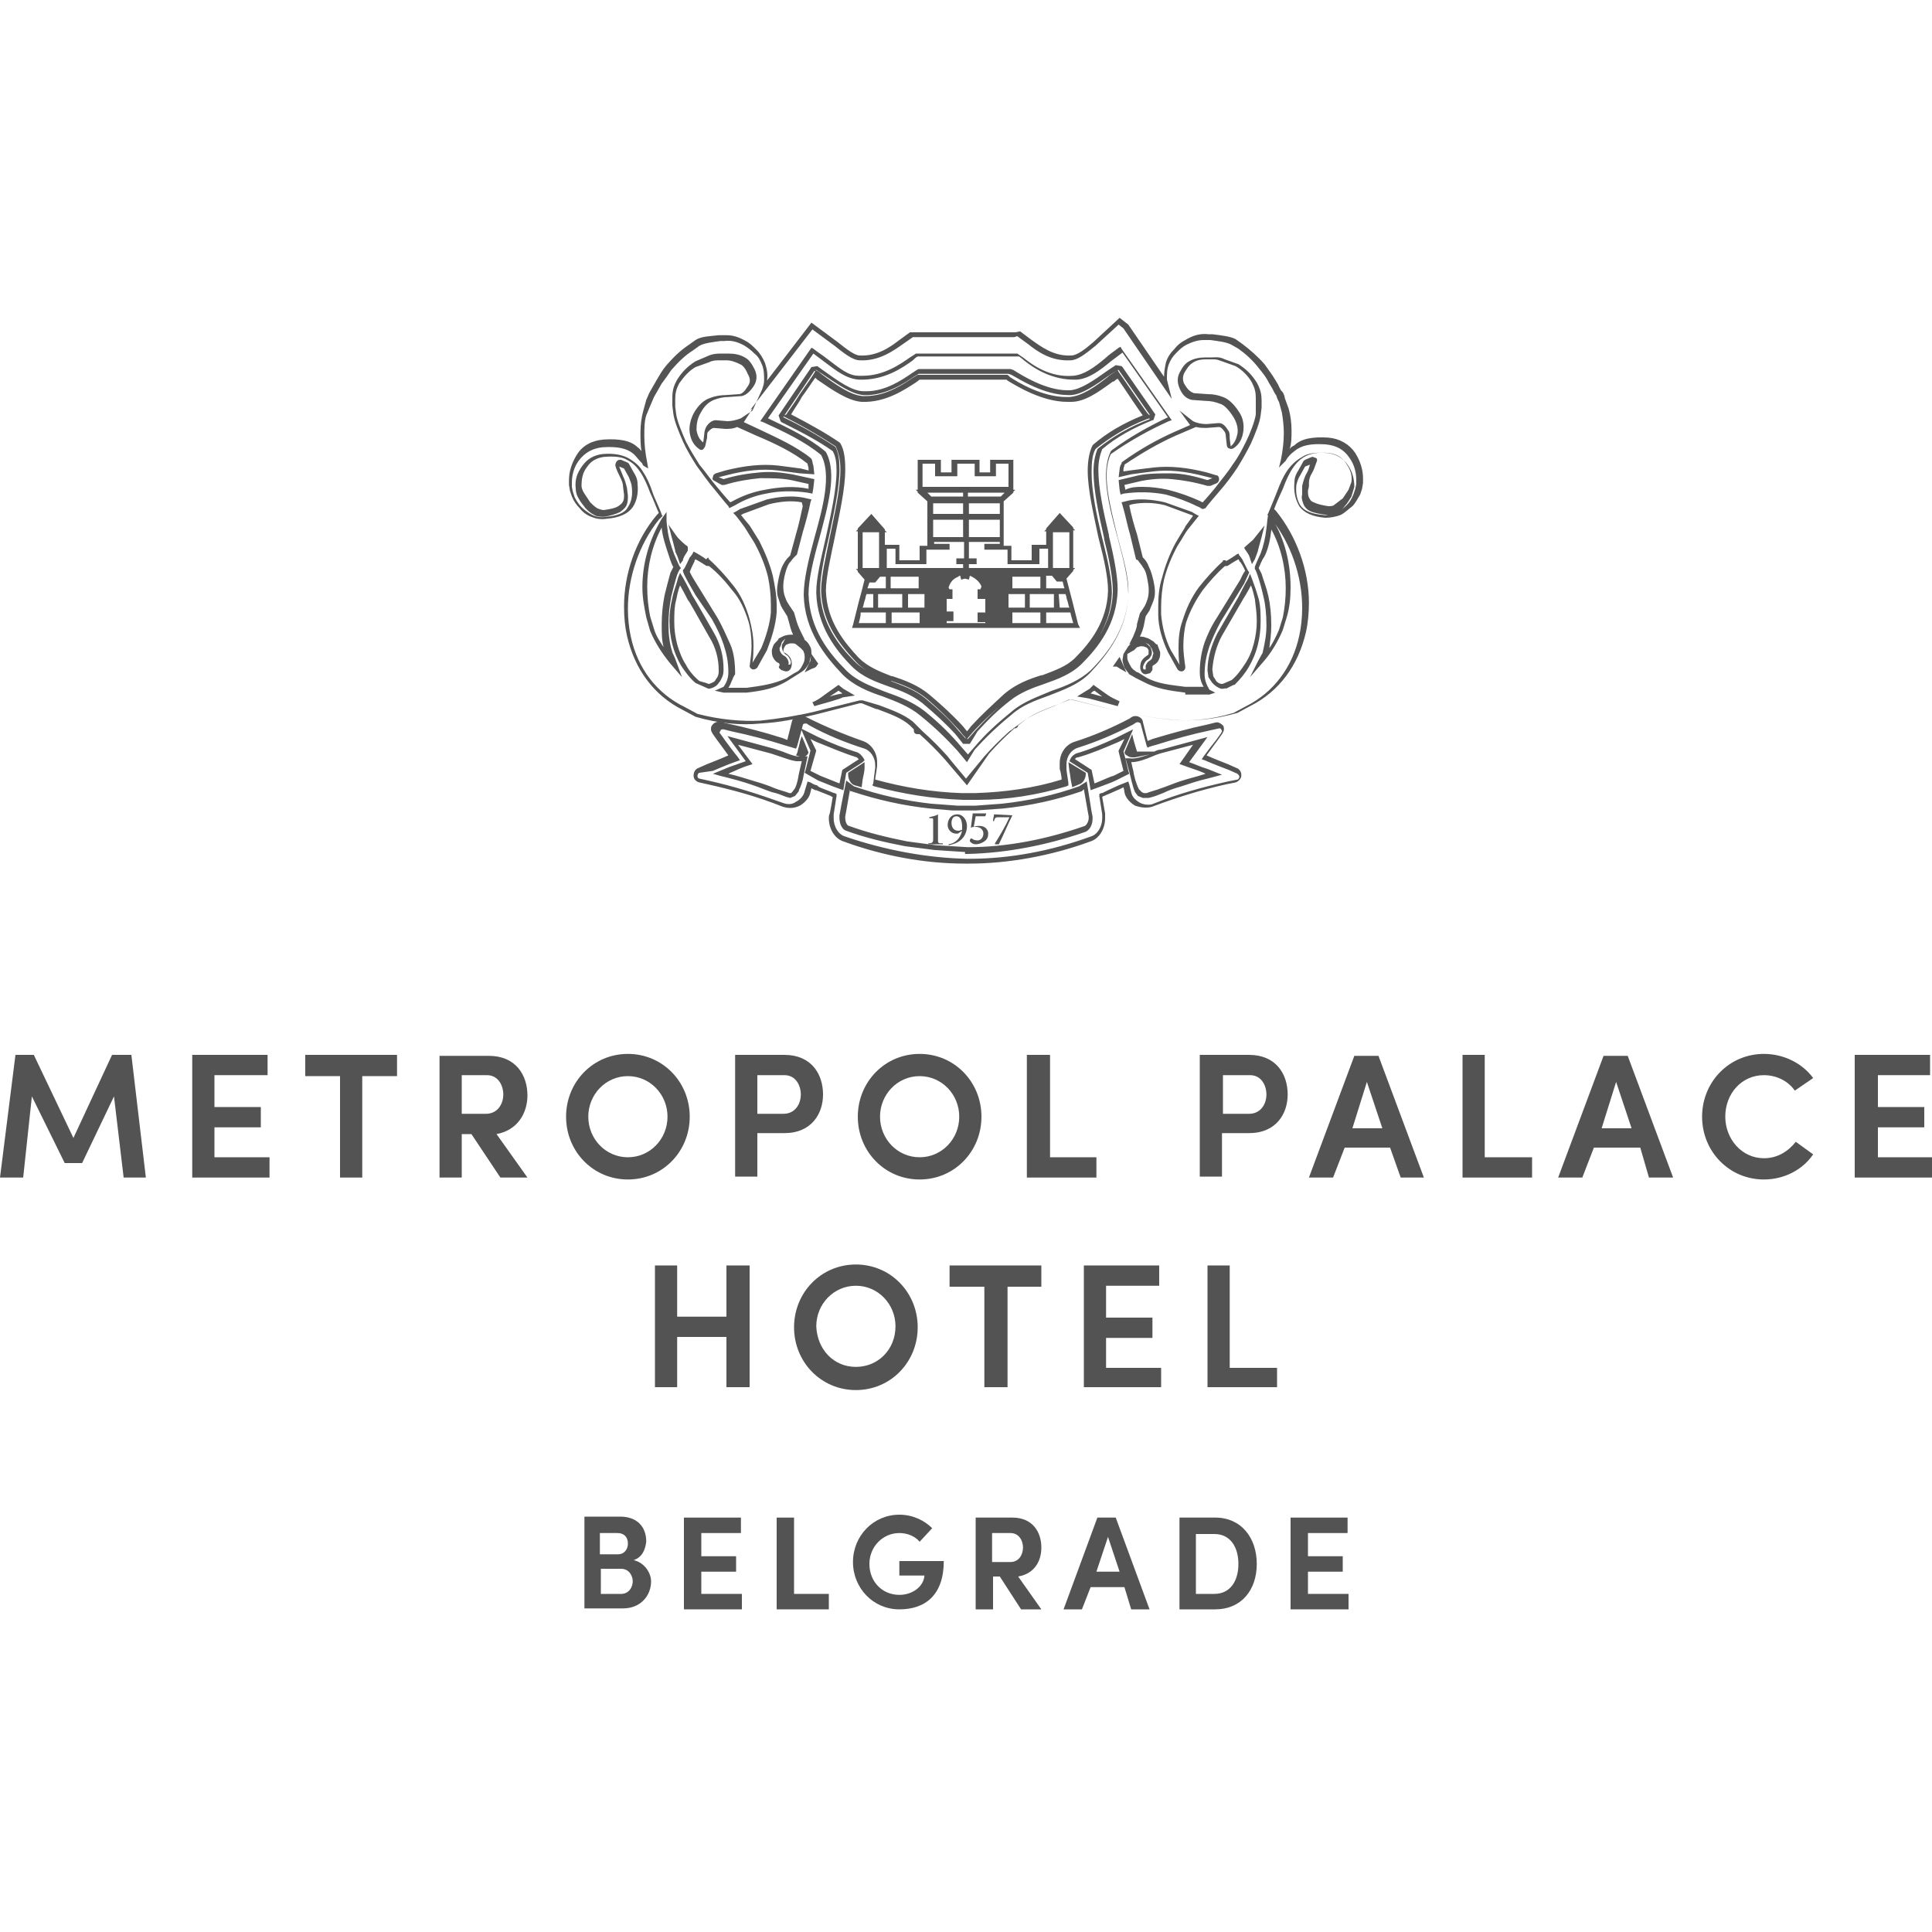 <?xml version="1.0" encoding="utf-8"?>
<!-- Generator: Adobe Illustrator 26.0.1, SVG Export Plug-In . SVG Version: 6.00 Build 0)  -->
<svg version="1.1" id="Layer_1" xmlns="http://www.w3.org/2000/svg" xmlns:xlink="http://www.w3.org/1999/xlink" x="0px" y="0px"
	 viewBox="0 0 200 200" style="enable-background:new 0 0 200 200;" xml:space="preserve">
<style type="text/css">
	.st0{fill:#535353;}
</style>
<g>
	<path class="st0" d="M65.6,161.5c1.2,0.3,1.8,1.4,1.8,2.2c0,1.5-1.1,2.8-2.9,2.8h-4v-9.5h3.7c1.7,0,2.7,1,2.7,2.6
		C66.8,160.4,66.5,161.2,65.6,161.5 M64,160.9c0.6,0,1-0.5,1-1.1c0-0.7-0.4-1.1-1.1-1.1h-1.8v2.2H64z M62.2,162.4v2.6h2.1
		c0.8,0,1.2-0.7,1.2-1.3c0-0.6-0.4-1.3-1.2-1.3H62.2z"/>
	<polygon class="st0" points="70.8,157.1 76.7,157.1 76.7,158.7 72.6,158.7 72.6,161.1 76.2,161.1 76.2,162.7 72.6,162.7 72.6,165 
		76.8,165 76.8,166.6 70.8,166.6 	"/>
	<polygon class="st0" points="80.4,157.1 82.2,157.1 82.2,165 85.8,165 85.8,166.6 80.4,166.6 	"/>
	<path class="st0" d="M95.2,159.6c-0.5-0.6-1.3-0.9-2.1-0.9c-1.7,0-3.1,1.4-3.1,3.2c0,1.8,1.3,3.2,3.1,3.2c1.3,0,2.5-0.8,2.6-2h-2.6
		v-1.5h4.6c0,3.5-1.9,5-4.6,5c-2.7,0-4.8-2.2-4.8-4.9c0-2.7,2.1-4.9,4.8-4.9c1.4,0,2.6,0.6,3.4,1.4L95.2,159.6z"/>
	<path class="st0" d="M107.8,166.6h-2.1l-2.2-3.4h-0.7v3.4H101v-9.5h3.8c2.1,0,3,1.5,3,3.1c0,1.4-0.7,2.7-2.4,3L107.8,166.6z
		 M102.7,158.7v3h1.9c0.9,0,1.3-0.8,1.3-1.5c0-0.7-0.4-1.5-1.3-1.5H102.7z"/>
	<path class="st0" d="M116.4,164.3h-3.5l-0.9,2.3h-1.9l3.5-9.5h1.9l3.5,9.5h-1.9L116.4,164.3z M113.5,162.7h2.4l-1.2-3.6
		L113.5,162.7z"/>
	<path class="st0" d="M122.1,166.6v-9.5h3.7c2.7,0,4.3,2.1,4.3,4.8c0,2.7-1.6,4.7-4.3,4.7H122.1z M123.8,165h1.9
		c1.7,0,2.5-1.4,2.5-3.1c0-1.7-0.8-3.1-2.5-3.1h-1.9V165z"/>
	<polygon class="st0" points="133.6,157.1 139.5,157.1 139.5,158.7 135.4,158.7 135.4,161.1 139,161.1 139,162.7 135.4,162.7 
		135.4,165 139.6,165 139.6,166.6 133.6,166.6 	"/>
	<polygon class="st0" points="77.6,131 77.6,143.6 75.2,143.6 75.2,138.4 70.1,138.4 70.1,143.6 67.8,143.6 67.8,131 70.1,131 
		70.1,136.3 75.2,136.3 75.2,131 	"/>
	<path class="st0" d="M88.6,130.9c3.6,0,6.4,2.9,6.4,6.5c0,3.6-2.8,6.5-6.4,6.5c-3.6,0-6.4-2.9-6.4-6.5
		C82.2,133.8,85,130.9,88.6,130.9 M88.6,141.5c2.3,0,4.1-1.8,4.1-4.2c0-2.3-1.8-4.2-4.1-4.2c-2.3,0-4.1,1.9-4.1,4.2
		C84.6,139.7,86.3,141.5,88.6,141.5"/>
	<polygon class="st0" points="98.3,131 107.8,131 107.8,133.2 104.3,133.2 104.3,143.6 101.9,143.6 101.9,133.2 98.3,133.2 	"/>
	<polygon class="st0" points="112.2,131 120,131 120,133.1 114.5,133.1 114.5,136.4 119.3,136.4 119.3,138.5 114.5,138.5 
		114.5,141.6 120.2,141.6 120.2,143.6 112.2,143.6 	"/>
	<polygon class="st0" points="125,131 127.3,131 127.3,141.6 132.2,141.6 132.2,143.6 125,143.6 	"/>
	<polygon class="st0" points="11.6,109.2 13.6,109.2 15.1,121.9 12.8,121.9 11.8,113.5 8.5,120.4 6.7,120.4 3.3,113.5 2.4,121.9 
		0,121.9 1.6,109.2 3.5,109.2 7.6,117.8 	"/>
	<polygon class="st0" points="19.9,109.2 27.7,109.2 27.7,111.3 22.2,111.3 22.2,114.6 27,114.6 27,116.7 22.2,116.7 22.2,119.8 
		27.9,119.8 27.9,121.9 19.9,121.9 	"/>
	<polygon class="st0" points="31.6,109.2 41.1,109.2 41.1,111.4 37.5,111.4 37.5,121.9 35.2,121.9 35.2,111.4 31.6,111.4 	"/>
	<path class="st0" d="M54.6,121.9h-2.8l-3-4.5h-1v4.5h-2.3v-12.6h5.1c2.8,0,4,2,4,4.1c0,1.8-1,3.6-3.2,4L54.6,121.9z M47.8,111.3v4
		h2.5c1.2,0,1.8-1,1.8-2c0-0.9-0.5-2-1.7-2H47.8z"/>
	<path class="st0" d="M65,109.1c3.6,0,6.4,2.9,6.4,6.5c0,3.6-2.8,6.5-6.4,6.5c-3.6,0-6.4-2.9-6.4-6.5C58.6,112,61.4,109.1,65,109.1
		 M65,119.8c2.3,0,4.1-1.9,4.1-4.2c0-2.3-1.8-4.2-4.1-4.2c-2.3,0-4.1,1.9-4.1,4.2C60.9,117.9,62.7,119.8,65,119.8"/>
	<path class="st0" d="M76.1,109.2h5.1c2.8,0,4,2,4,4.1c0,2-1.2,4-4,4h-2.8v4.5h-2.3V109.2z M78.4,111.3v4h2.7c1.2,0,1.8-1,1.8-2
		c0-0.9-0.5-2-1.7-2H78.4z"/>
	<path class="st0" d="M95.2,109.1c3.6,0,6.4,2.9,6.4,6.5c0,3.6-2.8,6.5-6.4,6.5c-3.6,0-6.4-2.9-6.4-6.5
		C88.8,112,91.6,109.1,95.2,109.1 M95.2,119.8c2.3,0,4.1-1.9,4.1-4.2c0-2.3-1.8-4.2-4.1-4.2c-2.3,0-4.1,1.9-4.1,4.2
		C91.1,117.9,92.9,119.8,95.2,119.8"/>
	<polygon class="st0" points="106.3,109.2 108.7,109.2 108.7,119.8 113.5,119.8 113.5,121.9 106.3,121.9 	"/>
	<path class="st0" d="M124.2,109.2h5.1c2.8,0,4,2,4,4.1c0,2-1.2,4-4,4h-2.8v4.5h-2.3V109.2z M126.6,111.3v4h2.7c1.2,0,1.8-1,1.8-2
		c0-0.9-0.5-2-1.7-2H126.6z"/>
	<path class="st0" d="M143.9,118.8h-4.7l-1.2,3.1h-2.5l4.7-12.6h2.5l4.7,12.6H145L143.9,118.8z M140,116.8h3.1l-1.6-4.8L140,116.8z"
		/>
	<polygon class="st0" points="151.4,109.2 153.7,109.2 153.7,119.8 158.6,119.8 158.6,121.9 151.4,121.9 	"/>
	<path class="st0" d="M169.8,118.8H165l-1.2,3.1h-2.5l4.7-12.6h2.5l4.7,12.6h-2.5L169.8,118.8z M165.8,116.8h3.1l-1.6-4.8
		L165.8,116.8z"/>
	<path class="st0" d="M187.7,119.5c-1.1,1.6-3,2.6-5.1,2.6c-3.6,0-6.4-2.9-6.4-6.5c0-3.6,2.8-6.5,6.4-6.5c2.1,0,4,1,5.1,2.5
		l-1.9,1.3c-0.7-1-1.9-1.6-3.2-1.6c-2.3,0-4,1.9-4,4.3c0,2.3,1.7,4.3,4,4.3c1.4,0,2.5-0.7,3.3-1.7L187.7,119.5z"/>
	<polygon class="st0" points="192,109.2 199.8,109.2 199.8,111.3 194.4,111.3 194.4,114.6 199.2,114.6 199.2,116.7 194.4,116.7 
		194.4,119.8 200,119.8 200,121.9 192,121.9 	"/>
	<path class="st0" d="M100.1,81.3l-2.3-2.7c-0.8-0.9-1.6-1.7-2.6-2.6L95.1,76c-0.2,0-0.3,0-0.4-0.1c-0.1-0.1-0.1-0.2-0.1-0.4
		l-0.4-0.4c-0.9-0.8-2.1-1.2-3.4-1.7l-0.1,0l-1.5-0.6l-0.2,0L84.3,74c-1.8,0.4-3.6,0.8-5.6,0.9c-2,0.2-4.3,0-6.7-0.7l-1.3-0.7
		c-3-1.5-5-4.2-5.8-7.7c-0.2-0.9-0.3-1.9-0.3-3c0-3.4,1.2-6.9,3.4-9.5c0,0,0.1-0.1,0.2-0.2c-0.2-0.4-0.6-1.5-0.9-2.1
		c-0.3-0.8-0.6-1.5-1-2.1c-0.4-0.6-0.8-1-1.4-1.3c-0.5-0.3-1.3-0.4-2.4-0.3c-0.7,0.1-1.3,0.4-1.7,1c-0.5,0.6-0.6,1.3-0.6,2
		c0,0.2,0.1,0.5,0.3,0.8c0.2,0.3,0.4,0.6,0.6,0.9c0.2,0.2,0.4,0.4,0.7,0.6c0.2,0.1,0.5,0.2,0.7,0.2c0.7-0.1,1.2-0.2,1.5-0.4
		c0.3-0.2,0.4-0.3,0.5-0.5c0.1-0.2,0.1-0.4,0.1-0.7l-0.1-0.8c0-0.3-0.1-0.6-0.3-1c-0.2-0.4-0.4-0.8-0.5-1.2c0-0.1,0-0.3,0.2-0.5
		c0.1-0.1,0.2-0.1,0.4-0.1l0.7,0.3c0,0,0.1,0.1,0.1,0.1l0.5,0.9c0.2,0.3,0.4,0.7,0.4,1.2c0.1,1-0.1,1.8-0.5,2.4
		c-0.5,0.7-1.4,1.1-2.7,1.2c-0.6,0.1-1.1,0-1.6-0.2c-0.5-0.2-0.9-0.5-1.2-0.9c-0.3-0.3-0.6-0.7-0.8-1.2l-0.2-0.6l-0.1-0.6
		c0-0.2,0-0.3,0-0.5c0-0.9,0.3-1.8,0.8-2.6c0.6-1,1.6-1.5,2.8-1.6c1.6-0.1,2.8,0.1,3.5,0.8c0.2,0.1,0.3,0.3,0.4,0.4
		c-0.1-0.6-0.1-1.3-0.1-1.9c0-0.8,0.1-1.6,0.3-2.3l0.3-1.1l0.3-0.7l0.4-0.7l0.4-0.7c0.3-0.5,0.5-0.9,1-1.5c0.7-0.8,1.4-1.5,2.3-2.1
		l0.7-0.5c0.6-0.4,1.6-0.4,2.4-0.5l0.4,0c0.1,0,0.2,0,0.4,0c0.7,0,1.3,0.2,2,0.6c0.4,0.2,0.7,0.5,1.1,0.9c0.4,0.4,0.7,0.9,0.9,1.4
		c0.2,0.6,0.3,1.2,0.2,1.8l4.6-6l2.7,2c1,0.8,1.8,1.4,2.3,1.4c1.8,0.1,3.2-0.9,4.1-1.6l1.1-0.8h10.9l0.5-0.1l1.2,0.9
		c1,0.7,2.3,1.7,4.1,1.6c0.6,0,1.5-0.7,2.3-1.4l2.7-2.5l0.9,0.7l3.7,5.4c0-0.5,0.1-1,0.2-1.5c0.2-0.6,0.5-1,0.9-1.4
		c0.3-0.4,0.7-0.7,1.1-0.9c0.8-0.5,1.6-0.7,2.4-0.6l0.4,0c0.8,0.1,1.8,0.2,2.4,0.5l0.7,0.5c0.8,0.6,1.6,1.3,2.3,2.1
		c0.5,0.7,0.8,1.1,1.1,1.6l0.3,0.5c0,0,0.3,0.7,0.4,0.7l0,0c0.2,0.2,0.3,0.6,0.3,0.7l0,0l0.4,1.1c0.2,0.7,0.3,1.5,0.3,2.3
		c0,0.6,0,1.3-0.2,1.9c0.1-0.2,0.3-0.3,0.5-0.4c0.7-0.7,1.9-0.9,3.5-0.8c1.2,0.1,2.2,0.7,2.8,1.6c0.5,0.8,0.8,1.7,0.8,2.6
		c0,0.1,0,0.3,0,0.5l-0.1,0.6l-0.2,0.6c-0.3,0.5-0.5,0.9-0.8,1.2c-0.4,0.3-0.8,0.7-1.2,0.9c-0.5,0.2-1.1,0.3-1.6,0.3
		c-1.3-0.1-2.2-0.5-2.7-1.2c-0.4-0.7-0.6-1.5-0.5-2.5c0-0.5,0.2-0.9,0.4-1.2l0.5-0.9c0-0.1,0.1-0.1,0.2-0.2l0,0l0.7-0.3l0.1,0
		c0.1,0,0.2,0.1,0.3,0.1c0.1,0,0.2,0.2,0.1,0.4c-0.2,0.5-0.3,0.9-0.5,1.2c-0.2,0.3-0.3,0.7-0.3,1l0,0.3c0,0.2-0.1,0.4-0.1,0.5
		c0,0.2,0,0.5,0.1,0.7c0.1,0.2,0.2,0.4,0.5,0.5c0.4,0.2,0.9,0.3,1.5,0.4c0.3,0,0.5,0,0.7-0.2c0.3-0.2,0.5-0.4,0.8-0.6
		c0.2-0.3,0.4-0.6,0.6-0.9c0.1-0.3,0.2-0.5,0.3-0.8c0.1-0.7-0.1-1.3-0.6-2c-0.4-0.6-1-0.9-1.7-1c-1-0.1-1.8,0-2.4,0.3
		c-0.6,0.3-1,0.7-1.4,1.3c-0.4,0.6-0.7,1.3-1,2.1c0,0-0.7,1.5-0.9,2.1c0.1,0.1,0.2,0.2,0.2,0.2c2.1,2.6,3.4,6.1,3.4,9.5
		c0,1-0.1,2.1-0.3,3c-0.8,3.5-2.8,6.2-5.8,7.7l-1.3,0.7c-2.5,0.7-4.7,0.9-6.8,0.7c-2-0.2-3.9-0.5-5.6-0.9l-4.9-1.2l-1.5,0.6
		c-1.3,0.5-2.4,0.9-3.4,1.7l-0.5,0.4c0,0.1-0.1,0.2-0.1,0.2c-0.1,0.1-0.2,0.1-0.3,0.1l-0.1,0.1c-0.9,0.8-1.7,1.6-2.5,2.5L100.1,81.3
		z M95.2,75.4l0.3,0.3c1,0.9,1.8,1.7,2.6,2.6l0.4,0.5l1.5,1.8l1.9-2.3c0.8-0.9,1.6-1.7,2.6-2.6l0.3-0.2l0,0l0.1-0.1l0.7-0.5
		c1-0.8,2.2-1.3,3.5-1.8l1.6-0.7l0.2,0l4.8,1.2c1.7,0.4,3.6,0.7,5.5,0.9c2,0.2,4.2,0,6.5-0.7l1.3-0.7c2.8-1.4,4.8-4,5.5-7.3
		c0.2-0.9,0.3-1.9,0.3-2.9c0-3.3-1.2-6.7-3.2-9.2c0,0-0.2-0.2-0.3-0.3l-0.1-0.1l0.1-0.2c0.1-0.2,0.9-2.2,0.9-2.2
		c0.3-0.8,0.6-1.5,1-2.1c0.4-0.6,0.9-1.1,1.6-1.5c0.6-0.4,1.5-0.5,2.6-0.4c0.9,0.1,1.6,0.5,2.1,1.2c0.5,0.7,0.7,1.5,0.7,2.3
		c-0.1,0.3-0.2,0.7-0.3,1c-0.2,0.3-0.4,0.7-0.7,1c-0.2,0.3-0.5,0.5-0.9,0.7c-0.3,0.2-0.6,0.3-1,0.2c-0.7-0.1-1.3-0.2-1.7-0.4
		c-0.4-0.2-0.6-0.5-0.7-0.8c-0.1-0.3-0.2-0.6-0.1-0.9l0-0.3l0,0c0-0.1,0-0.3,0-0.3l0-0.3c0.1-0.4,0.2-0.8,0.4-1.2
		c0.2-0.3,0.3-0.6,0.4-1l-0.5,0.2l-0.5,0.9c-0.2,0.3-0.3,0.6-0.4,1c-0.1,0.9,0.1,1.6,0.4,2.1c0.4,0.6,1.2,0.9,2.3,1
		c0.5,0.1,1,0,1.4-0.2c0.4-0.2,0.8-0.5,1.1-0.8c0.3-0.3,0.5-0.6,0.7-1.1l0.2-0.6l0.1-0.5c0-0.1,0-0.3,0-0.4c0-0.8-0.2-1.6-0.7-2.3
		c-0.6-0.9-1.4-1.3-2.5-1.4c-1.5-0.1-2.5,0.1-3.2,0.7c-0.4,0.3-0.7,0.6-0.9,1c-0.1,0.1-0.1,0.1-0.1,0.1l-0.6,0.6l0.2-0.8
		c0.2-1,0.3-1.9,0.3-2.8c0-0.7-0.1-1.5-0.2-2.1l-0.3-1.1c-0.1-0.1-0.3-0.7-0.3-0.7c-0.1-0.1-0.2-0.3-0.4-0.7l-0.3-0.5
		c-0.3-0.6-0.6-1-1.1-1.6c-0.6-0.8-1.4-1.5-2.1-2l-0.7-0.4c-0.5-0.3-1.5-0.4-2.2-0.5l-0.4,0c-0.1,0-0.2,0-0.3,0
		c-0.6,0-1.2,0.2-1.8,0.5c-0.4,0.2-0.7,0.5-1,0.8c-0.4,0.4-0.6,0.7-0.8,1.2c-0.2,0.5-0.2,1-0.2,1.6l0.5,2l-5-7.3l-0.5-0.4l-2.4,2.2
		c-1.1,0.9-1.9,1.5-2.6,1.5c-2,0.1-3.4-0.9-4.4-1.7l-1.1-0.8l-0.3,0.1H94.5l-1,0.7c-1,0.7-2.5,1.8-4.5,1.7c-0.7,0-1.6-0.7-2.6-1.5
		l-2.3-1.7l-6.4,8.3l0.2-0.1l-0.9,1.4l1.5,0.7c1.9,0.9,3.9,1.8,5.4,3l0.1,0.1c0.1,0.2,0.1,0.4,0.2,0.7l0.1,0.9L82.8,49
		c-0.8-0.1-1.5-0.2-2.3-0.3c-1.6-0.2-3.4,0-5.3,0.5l-0.8,0.2l0.5,0.2c1.3-0.4,2.6-0.6,3.8-0.7c1.1-0.1,2.2,0,3.3,0.2l2.3,0.5
		l-0.1,0.9l-0.1,0.6L83.6,51c-1.4-0.2-2.9-0.2-4.3,0.1c-1.1,0.2-2.2,0.6-3.2,1.2l-0.6,0.3l-0.1-0.2c-0.2-0.2-1.4-1.7-1.4-1.7
		c-0.7-0.8-1.3-1.7-1.9-2.5c-0.5-0.8-1-1.6-1.4-2.5c-0.4-0.9-0.9-2.1-1-2.9l-0.1-0.8l0-0.5c0-0.1,0-0.2,0-0.3c0-0.7,0.1-1.2,0.5-1.9
		c0.5-0.8,1.1-1.4,1.9-1.9l1.4-0.6c0.5-0.2,0.9-0.2,1.4-0.2l0.5,0l0.1,0c0.6,0,1.2,0.1,1.7,0.4c0.4,0.2,0.7,0.6,1,1.2
		c0.3,0.6,0.3,1.2-0.1,1.8c-0.4,0.6-0.8,0.9-1.2,1l-1.4,0.1c-0.5,0-1,0.1-1.5,0.3c-0.5,0.2-1,0.6-1.4,1.4c-0.3,0.5-0.4,1.1-0.4,1.7
		c0.1,0.6,0.3,1,0.7,1.3l0.1-0.8c0-0.3,0.1-0.6,0.2-0.8c0.3-0.5,0.7-0.7,1-0.7l1.2,0.1c0.4,0,0.9-0.1,1.4-0.3l1.2-0.8l1-2.2
		c0.1-0.3,0.2-0.6,0.2-0.9c0-0.5,0-1.1-0.2-1.6c-0.2-0.5-0.4-0.9-0.8-1.2c-0.4-0.4-0.7-0.6-1-0.8c-0.7-0.4-1.4-0.6-2.1-0.5l-0.4,0
		c-0.7,0.1-1.7,0.2-2.2,0.5l-0.7,0.5c-0.8,0.5-1.5,1.2-2.2,2c-0.4,0.6-0.7,1-1,1.4l-0.4,0.7l-0.4,0.7l-0.3,0.7L66.9,43
		c-0.2,0.6-0.2,1.4-0.2,2.1c0,0.9,0.1,1.8,0.3,2.8l0.1,0.6l-0.5-0.3c0,0-0.1-0.1-0.1-0.2c-0.3-0.3-0.6-0.7-0.9-1
		c-0.7-0.6-1.7-0.8-3.2-0.7c-1.1,0.1-1.9,0.6-2.5,1.4c-0.5,0.7-0.7,1.5-0.7,2.3c0,0.1,0,0.3,0,0.4l0.1,0.5l0.2,0.6
		c0.2,0.4,0.5,0.8,0.7,1c0.3,0.3,0.7,0.6,1.1,0.8c0.4,0.2,0.9,0.3,1.4,0.2c1.2-0.1,2-0.4,2.3-1c0.4-0.6,0.5-1.3,0.4-2.1
		c0-0.3-0.2-0.7-0.3-1l-0.5-0.9l-0.5-0.2c0.1,0.3,0.3,0.7,0.4,1c0.2,0.4,0.3,0.8,0.4,1.2l0.1,0.8c0,0.3,0,0.6-0.1,0.9
		c-0.1,0.3-0.3,0.5-0.7,0.8c-0.4,0.2-1,0.4-1.7,0.5c-0.3,0-0.7,0-1-0.2c-0.4-0.2-0.6-0.4-0.9-0.7c-0.2-0.3-0.5-0.6-0.7-1
		c-0.2-0.3-0.3-0.7-0.3-1c-0.1-0.9,0.1-1.6,0.7-2.4c0.5-0.7,1.2-1.1,2.1-1.2c1.2-0.1,2,0.1,2.6,0.4c0.7,0.4,1.2,0.8,1.6,1.5
		c0.4,0.6,0.7,1.3,1,2.2c0,0.1,0.9,2,0.9,2.2l0.1,0.1l-0.1,0.1c-0.1,0.1-0.3,0.3-0.3,0.3c-2,2.5-3.2,5.9-3.2,9.2c0,1,0.1,2,0.3,2.9
		c0.7,3.3,2.7,5.9,5.6,7.3l1.3,0.7c2.3,0.6,4.6,0.8,6.5,0.7c1.9-0.2,3.8-0.5,5.5-0.9l4.8-1.2l0.3,0l0,0L91,73
		c1.3,0.5,2.5,0.9,3.5,1.7L95.2,75.4L95.2,75.4L95.2,75.4z M74.3,50.5c0,0,0.9,1.1,1.3,1.5l0.2-0.1c1.1-0.6,2.2-1,3.4-1.2
		c1.5-0.3,3.1-0.4,4.5-0.1l0,0l0-0.5l-1.8-0.4c-1-0.2-2.1-0.2-3.2-0.2c-1.1,0.1-2.4,0.3-3.7,0.7l-0.1,0c-0.1,0-0.1,0-0.2,0L74,49.8
		c-0.2-0.1-0.3-0.2-0.2-0.4c0-0.2,0.1-0.3,0.3-0.4l1-0.3c2-0.5,3.8-0.7,5.5-0.5c0.8,0.1,1.5,0.2,2.3,0.3l0.8,0.2l0-0.2
		c0-0.2-0.1-0.3-0.1-0.5c-1.5-1.2-3.4-2.1-5.3-2.9l-2-0.9c-0.4,0.2-0.9,0.2-1.2,0.2l-1.2-0.1h0c-0.2,0-0.4,0.2-0.6,0.4
		c-0.1,0.1-0.1,0.3-0.1,0.6L73,46.2c-0.1,0.2-0.2,0.3-0.2,0.3c-0.1,0.1-0.3,0.1-0.4,0c-0.6-0.4-0.9-1-1-1.7c-0.1-0.7,0.1-1.4,0.4-2
		c0.5-0.9,1.1-1.4,1.7-1.6c0.5-0.2,1.1-0.3,1.6-0.3l1.4-0.1c0.3,0,0.6-0.3,0.9-0.8c0.3-0.4,0.3-0.8,0-1.3c-0.2-0.5-0.5-0.9-0.8-1
		c-0.4-0.2-0.9-0.4-1.4-0.4l-0.1,0l-0.5,0c-0.5,0-0.8,0-1.2,0.2L72,38c-0.7,0.4-1.2,1-1.7,1.7c-0.3,0.6-0.4,1-0.4,1.6
		c0,0.1,0,0.2,0,0.3l0,0.5l0.1,0.8c0.1,0.7,0.6,1.9,1,2.8c0.4,0.8,0.9,1.6,1.4,2.4C73,48.8,73.6,49.7,74.3,50.5 M100.1,78.9l-1-1.2
		c-1.1-1.2-2.2-2.3-3.8-3.6c-1.2-1-2.6-1.5-3.9-2c-1.5-0.5-3-1.1-4.2-2.3c-1.8-1.9-3.9-4.5-4-8.2c0-1.6,0.5-3.7,1.1-5.9
		c0.9-3.2,1.8-6.6,0.7-8.6c-1.7-1.4-3.8-2.4-6-3.4l-0.3-0.1l5.3-7.6l0.2,0.1c0.5,0.4,1,0.7,1.5,1.1c1.2,0.9,2.1,1.7,3.2,1.7
		c0.1,0,0.3,0,0.4,0c2.2,0,3.9-1.2,4.9-1.9c0.3-0.2,0.5-0.3,0.6-0.4l0.1,0h10.4l0,0c0.2,0.1,0.4,0.3,0.6,0.4c1,0.8,2.8,2.1,5.2,1.9
		c1.1-0.1,2.1-0.8,3.3-1.8c0.4-0.4,0.9-0.7,1.4-1.1l0.2-0.1l0.1,0.2l5.2,7.4l-0.3,0.1c-2,0.9-4,2-6,3.4c-1,2-0.1,5.3,0.7,8.6
		c0.6,2.2,1.2,4.3,1.1,5.9c-0.1,3.7-2.2,6.3-4,8.2c-1.2,1.2-2.7,1.7-4.2,2.3c-1.4,0.5-2.8,1-3.9,2c-1.6,1.3-2.7,2.4-3.8,3.6
		L100.1,78.9z M79.5,43.3c2.1,1,4.2,2,5.9,3.4l0.1,0.1c1.2,2.2,0.2,5.6-0.7,9c-0.6,2.1-1.1,4.2-1.1,5.7c0.1,3.6,2.1,6.1,3.9,7.9
		c1.1,1.1,2.5,1.6,4,2.2c1.4,0.5,2.8,1,4.1,2c1.6,1.3,2.7,2.4,3.8,3.7l0.7,0.8l0.7-0.8c1.1-1.3,2.3-2.4,3.9-3.7
		c1.2-1,2.7-1.5,4.1-2.1c1.5-0.5,2.9-1.1,4-2.1c1.8-1.8,3.8-4.4,3.9-7.9c0-1.6-0.5-3.6-1.1-5.8c-0.9-3.3-1.8-6.8-0.7-9l0.1-0.1
		c1.9-1.4,3.9-2.5,5.8-3.4l-4.7-6.7c-0.4,0.3-0.8,0.6-1.2,0.9c-1.2,1-2.3,1.8-3.5,1.9c-2.6,0.1-4.5-1.2-5.5-2
		c-0.2-0.2-0.4-0.3-0.5-0.4H95c-0.2,0.1-0.3,0.2-0.5,0.4c-1.1,0.8-3,2.1-5.6,2c-1.3-0.1-2.3-0.9-3.5-1.8c-0.4-0.3-0.8-0.6-1.2-0.9
		L79.5,43.3z M84.3,73.1l-0.2-0.4c0.5-0.2,0.9-0.5,1.3-0.8l1.4-1l0.5,0.4l1.2,0.7l-1.3,0.2C87.2,72.3,85,72.9,84.3,73.1 M86.8,71.5
		l-0.9,0.6c0.6-0.2,1.2-0.3,1.3-0.3l-0.1-0.1L86.8,71.5z M115.7,73.1c-0.7-0.2-3-0.8-3-0.8l-1.2-0.2l1.3-0.8l0.4-0.4l1.4,1
		c0.4,0.3,0.9,0.5,1.3,0.7L115.7,73.1z M112.9,71.8c0.2,0,0.7,0.2,1.2,0.3l-0.8-0.6l-0.2,0.1L112.9,71.8z M122.7,71.7
		c-1.6-0.2-3-0.4-4.3-1.1l-0.8-0.4c-0.2-0.1-0.5-0.3-0.7-0.4c-0.2-0.3-0.4-0.5-0.5-0.7c-0.1-0.3-0.2-0.6-0.2-0.8l0.1-0.6l0.5-0.8
		l0.1-0.1c0.1-0.1,0.2-0.2,0.2-0.2c0.2-0.1,0.5-0.2,0.7-0.2c0.2,0,0.5,0,0.7,0.1c0.2,0.1,0.4,0.3,0.6,0.5c0.1,0.3,0.2,0.5,0.1,0.8
		c-0.1,0.2-0.2,0.4-0.4,0.5c-0.2,0.1-0.3,0.3-0.4,0.5c-0.1,0.2-0.1,0.4,0,0.5l0.2,0c0-0.2,0-0.3,0-0.3l0-0.1
		c0.1-0.2,0.2-0.4,0.4-0.5c0.2-0.1,0.3-0.3,0.3-0.4c0-0.1,0.1-0.3,0.1-0.4l-0.2-0.5c-0.1-0.1-0.1-0.2-0.3-0.4l-0.4-0.2
		c-0.2-0.1-0.5-0.1-0.7-0.1l-0.9,0.3l0.4-0.8c0.2-0.5,0.4-0.9,0.4-1.3l0.3-1.1l0.4-0.6c0.2-0.3,0.3-0.6,0.4-0.9
		c0.2-0.7,0.1-1.4,0-1.9c-0.1-0.6-0.2-1-0.5-1.4c-0.1-0.2-0.3-0.4-0.5-0.7l-0.2-0.1l-0.6-2.5c-0.3-1-0.5-2.1-0.8-3.1l-0.1-0.3
		l0.8-0.2c1.1-0.2,2.4-0.1,3.7,0.2l2.8,1c0,0,0.3,0.2,0.5,0.3l0.2,0.1l-1.2,1.5c-0.1,0.1-0.6,1-1,1.6c-0.6,1.1-1.1,2.3-1.4,3.5
		c-0.2,0.9-0.3,1.9-0.3,2.8c0,0.3,0,0.6,0,0.8c0.1,1.2,0.4,2.5,1,3.7l0.9,1.5c-0.1-0.6-0.1-1.3-0.1-1.8c0-1,0.1-1.9,0.4-2.7
		c0.4-1.3,0.9-2.4,1.7-3.5c0.8-1,1.6-1.9,2.5-2.7l0-0.1l0.3,0l0,0.1c0.2-0.1,1-0.6,1.1-0.7l0.2-0.1l0.1,0.2c0.1,0.1,0.3,0.4,0.3,0.4
		c0,0,0.5,1,0.6,1.2l0.1,0.1l0,0.1c-0.1,0.2-0.5,1.1-0.5,1.1l-0.8,1.3l-1.6,2.6c-0.5,0.9-0.9,1.8-1.2,2.6c-0.3,0.9-0.5,1.8-0.5,2.9
		c0,0.6,0.2,1.1,0.5,1.6l0.6,0.3l-0.6,0.2c-0.1,0-0.2,0-0.2,0l-0.2,0H122.7z M116.7,67.7l0,0.4c0,0.2,0.1,0.4,0.2,0.6
		c0.1,0.2,0.2,0.4,0.4,0.6c0.2,0.1,0.3,0.3,0.5,0.3l0.8,0.5c1.2,0.7,2.6,0.8,4.1,1l1.9,0c-0.3-0.5-0.4-1-0.4-1.5
		c0-1.2,0.2-2.2,0.5-3.1c0.3-0.8,0.7-1.7,1.3-2.6l1.6-2.6l0.8-1.3c0,0,0.3-0.7,0.5-0.9c-0.1-0.3-0.5-1-0.6-1c0,0,0-0.1-0.1-0.2
		c-0.4,0.2-1,0.6-1,0.6c-0.1,0.1-0.2,0.1-0.4,0.1c-0.8,0.7-1.6,1.6-2.3,2.5c-0.7,1-1.3,2.1-1.7,3.3c-0.2,0.7-0.3,1.6-0.3,2.5
		c0,0.6,0.1,1.4,0.2,2.1l0,0.1c0,0.2-0.1,0.3-0.3,0.4l0,0l-0.1,0c-0.2,0-0.3-0.1-0.4-0.2l-1-1.8c-0.6-1.3-1-2.6-1-3.9
		c0-0.3,0-0.6,0-0.9c0-1,0.1-2,0.4-2.9c0.3-1.2,0.8-2.5,1.4-3.6c0.7-1.2,1-1.6,1-1.7h0l0.8-1.1c-0.1-0.1-0.2-0.1-0.2-0.1l-2.7-1
		c-1.2-0.3-2.4-0.3-3.4-0.1l-0.3,0.1c0.2,1,0.5,2.1,0.8,3l0.6,2.4l0.1,0.1c0.2,0.2,0.4,0.5,0.5,0.8c0.3,0.6,0.4,1.1,0.5,1.5
		c0.1,0.5,0.3,1.3,0,2.1c-0.1,0.3-0.3,0.7-0.4,1l-0.4,0.6l-0.2,1c-0.1,0.4-0.2,0.7-0.4,1.1h0.1c0.3,0,0.5,0.1,0.8,0.2l0.5,0.3
		c0,0,0.2,0.2,0.3,0.3h0.1l0.3,0.8c0,0.3,0,0.5-0.1,0.7c-0.1,0.3-0.3,0.5-0.5,0.6c-0.1,0.1-0.2,0.1-0.2,0.2c0,0.1,0,0.1,0,0.2
		c0,0.1,0,0.2-0.1,0.3c-0.1,0.1-0.1,0.2-0.2,0.2l-0.4,0.1c-0.2,0-0.3-0.1-0.4-0.2c-0.2-0.3-0.2-0.6-0.1-1c0.1-0.3,0.3-0.5,0.6-0.7
		c0.1-0.1,0.2-0.1,0.2-0.2c0-0.1,0-0.3,0-0.4c-0.1-0.2-0.2-0.3-0.3-0.3c-0.2-0.1-0.3-0.1-0.5-0.1c-0.1,0-0.3,0.1-0.4,0.1
		c0,0-0.1,0.1-0.2,0.2l-0.1,0.1L116.7,67.7z M77.3,71.7l-2.2,0c0,0-0.1,0-0.2,0L74,71.5l0.9-0.4c0.3-0.4,0.5-0.9,0.5-1.5
		c0-1.1-0.2-2-0.5-2.9c-0.3-0.9-0.7-1.7-1.2-2.6L72,61.6l-0.8-1.4c-0.1-0.2-0.5-0.9-0.5-1.1l0-0.1l0.1-0.1c0.1-0.1,0.6-1.2,0.6-1.2
		c0,0,0.2-0.2,0.3-0.4l0.1-0.2l0.2,0.1c0.2,0.1,1,0.6,1.1,0.7l0.2-0.2l0.1,0.2c0.9,0.8,1.7,1.7,2.5,2.7c0.8,1,1.3,2.1,1.7,3.5
		c0.2,0.8,0.4,1.7,0.4,2.7c0,0.5,0,1.1-0.1,1.8l0.9-1.5c0.5-1.2,0.9-2.5,1-3.7c0-0.3,0-0.5,0-0.8c0-1-0.1-1.9-0.3-2.9
		c-0.3-1.2-0.8-2.4-1.4-3.5l-1-1.6c0,0-0.8-1.1-1-1.3l-0.2-0.2l0.2-0.1c0.2-0.1,0.5-0.3,0.5-0.3l2.8-1c1.3-0.3,2.6-0.4,3.7-0.2
		l0.9,0.2l-0.1,0.3c-0.2,1-0.5,2.1-0.8,3.1l-0.6,2.3l-0.3,0.3c-0.2,0.2-0.3,0.4-0.5,0.6c-0.3,0.5-0.4,1-0.5,1.4
		c-0.1,0.5-0.2,1.2,0,1.9c0.1,0.3,0.2,0.6,0.4,0.9l0.6,0.9l0.2,0.7c0.1,0.4,0.3,0.9,0.5,1.3l0.4,0.8l-1-0.3c0,0-0.1,0-0.1,0
		c-0.2,0-0.4,0.1-0.6,0.1l-0.4,0.2c-0.1,0.1-0.3,0.3-0.3,0.4c0,0.1-0.2,0.5-0.2,0.5c0,0.1,0,0.3,0.1,0.4c0.1,0.2,0.2,0.3,0.4,0.4
		c0.2,0.1,0.3,0.3,0.4,0.5c0,0.1,0.1,0.2,0,0.4l0.2,0c0.1-0.2,0.1-0.3,0-0.5c-0.1-0.2-0.2-0.4-0.4-0.5c-0.2-0.1-0.3-0.3-0.4-0.5
		c-0.1-0.3-0.1-0.6,0.1-0.8c0.1-0.3,0.3-0.5,0.6-0.6c0.2-0.1,0.5-0.1,0.7-0.1c0.2,0,0.4,0.1,0.6,0.2l0.5,0.4
		c0.2,0.2,0.3,0.4,0.4,0.6c0.1,0.2,0.1,0.5,0.1,0.8c-0.1,0.3-0.2,0.6-0.2,0.8c-0.2,0.3-0.3,0.5-0.5,0.7c-0.2,0.2-0.4,0.3-0.7,0.5
		l-0.8,0.5C80.3,71.3,78.9,71.5,77.3,71.7 M75.4,71.2l1.9,0c1.5-0.2,2.9-0.4,4.1-1l0.8-0.5c0.2-0.1,0.4-0.2,0.5-0.3
		c0.2-0.2,0.3-0.4,0.4-0.6c0.1-0.2,0.2-0.4,0.2-0.7c0-0.2,0-0.4-0.1-0.6c0-0.1-0.1-0.2-0.3-0.4l-0.5-0.4c-0.1-0.1-0.3-0.1-0.4-0.1
		c-0.2,0-0.3,0-0.5,0.1c-0.1,0-0.2,0.1-0.3,0.3c-0.1,0.2-0.1,0.3-0.1,0.4c0,0.1,0.1,0.2,0.2,0.2c0.3,0.2,0.5,0.4,0.6,0.7
		c0.1,0.3,0.1,0.7-0.1,1c-0.1,0.1-0.2,0.2-0.4,0.2l-0.1,0l-0.3-0.1c-0.1,0-0.2-0.1-0.3-0.2c-0.1-0.1-0.1-0.2,0-0.3
		c0-0.1,0-0.1,0-0.1c0-0.1-0.1-0.2-0.2-0.2c-0.3-0.2-0.4-0.4-0.5-0.6c-0.1-0.2-0.1-0.5-0.1-0.7c0.1-0.4,0.2-0.6,0.3-0.7l0,0
		c0,0,0,0,0,0c0,0,0,0,0,0c0.3-0.3,0.4-0.4,0.4-0.5l0.4-0.2c0.4-0.2,0.7-0.2,1.1-0.2l0,0c-0.2-0.4-0.3-0.8-0.4-1.2l-0.2-0.7
		l-0.5-0.8c-0.2-0.3-0.3-0.7-0.4-1c-0.3-0.7-0.1-1.5,0-2.1c0.1-0.4,0.2-1,0.5-1.5c0.1-0.2,0.3-0.5,0.5-0.7l0.2-0.2l0.6-2.2
		c0.3-1,0.5-2,0.7-2.9L83,52c-1-0.2-2.2-0.1-3.4,0.2l-2.7,1c0,0-0.1,0.1-0.2,0.1c0.3,0.4,0.9,1.1,0.9,1.1l1,1.6
		c0.6,1.2,1.1,2.4,1.4,3.6c0.2,1,0.4,2,0.4,3c0,0.3,0,0.5,0,0.8c-0.1,1.3-0.5,2.6-1,3.9l-1,1.8c-0.1,0.1-0.2,0.2-0.4,0.2l-0.1,0
		c-0.2-0.1-0.3-0.2-0.3-0.4V69c0.1-0.8,0.2-1.5,0.2-2.1c0-0.9-0.1-1.8-0.3-2.5c-0.4-1.3-0.9-2.4-1.7-3.3c-0.7-0.9-1.5-1.8-2.4-2.5
		c-0.1,0-0.3,0-0.4-0.1c0,0-0.6-0.4-1-0.6c-0.1,0.1-0.1,0.1-0.1,0.2c0,0-0.4,0.8-0.5,1.1c0.1,0.2,0.3,0.6,0.5,0.9l0.8,1.3l1.6,2.6
		c0.5,0.9,0.9,1.8,1.3,2.7c0.4,0.9,0.5,2,0.5,3.1C75.8,70.2,75.7,70.8,75.4,71.2 M73.4,71.3L73.4,71.3c-0.1,0-0.5-0.2-0.5-0.2
		l-0.9-0.4c-0.6-0.5-1.1-1.2-1.5-1.8c-0.4-0.7-0.7-1.4-0.9-2.2c-0.2-0.8-0.3-1.6-0.3-2.4c0-0.8,0.1-1.6,0.3-2.4
		c0.1-0.6,0.4-1.3,0.6-2.1l0.2-0.5l0.3,0.5c0.3,0.5,1,1.9,1,1.9c0.1,0.1,2.2,3.8,2.2,3.8c0.7,1.2,1,2.5,1,3.7c0,0.3,0,0.5-0.1,0.8
		c-0.1,0.2-0.2,0.5-0.4,0.7C74.2,71,73.9,71.2,73.4,71.3L73.4,71.3z M73.1,70.7c0,0,0.2,0.1,0.3,0.1c0.3-0.1,0.5-0.2,0.6-0.3
		c0.1-0.2,0.3-0.4,0.3-0.5c0.1-0.2,0.1-0.4,0.1-0.6c0-1.2-0.3-2.4-1-3.5c-1.6-2.8-2-3.6-2.2-3.8l0,0c0,0-0.4-0.8-0.8-1.5
		c-0.2,0.5-0.3,1-0.4,1.5c-0.2,0.7-0.2,1.5-0.2,2.3c0,0.8,0.1,1.5,0.3,2.3c0.2,0.7,0.5,1.5,0.9,2.1c0.3,0.6,0.8,1.2,1.4,1.7
		L73.1,70.7z M126.6,71.3l-0.2,0c-0.3-0.1-0.6-0.3-0.8-0.5c-0.2-0.2-0.3-0.4-0.5-0.7l-0.1-0.7c0-1.3,0.4-2.6,1-3.8l2.2-3.8
		c0,0,0.7-1.4,1-1.9l0.2-0.5l0.2,0.5c0.3,0.8,0.5,1.4,0.7,2.1c0.2,0.8,0.2,1.6,0.2,2.4c0,0.8-0.1,1.6-0.3,2.4
		c-0.2,0.8-0.5,1.5-0.9,2.2c-0.4,0.7-0.9,1.3-1.5,1.9l-0.1,0l-0.8,0.4C127,71.2,126.7,71.3,126.6,71.3L126.6,71.3z M129.5,60.6
		c-0.3,0.6-0.8,1.4-0.8,1.4l-2.2,3.8c-0.6,1.1-0.9,2.3-1,3.5l0.1,0.7c0.1,0.2,0.2,0.3,0.3,0.5c0.1,0.1,0.3,0.3,0.6,0.3
		c0.1,0,0.3-0.1,0.3-0.1l0.7-0.3c0.6-0.5,1-1.1,1.4-1.7c0.4-0.6,0.7-1.3,0.9-2.1c0.2-0.8,0.3-1.5,0.3-2.3c0-0.8-0.1-1.5-0.2-2.3
		C129.8,61.6,129.7,61.1,129.5,60.6 M70.6,70.1l-1.2-1.4c-0.9-1.1-1.6-2.2-2.1-3.4l-0.4-1.4c-0.2-1-0.4-2-0.4-3.1
		c0-2.5,0.7-4.9,2-7.1l0.5-0.7v0.9c0,0.2,0.1,0.9,0.1,0.9c0.1,0.9,0.4,1.8,0.7,2.6c0,0,0.5,1.2,0.6,1.3l0.1,0.1l-0.1,0.1
		c-0.1,0.1-0.3,0.6-0.3,0.6c-0.2,0.6-0.4,1.4-0.6,2.2c-0.2,1-0.3,2-0.3,2.9v0.1c0,0.9,0.1,1.9,0.4,2.8c0,0.1,0.1,0.2,0.3,0.7
		L70.6,70.1z M67.3,63.8l0.4,1.3c0.2,0.7,0.6,1.3,1,1.9c-0.2-0.7-0.2-1.5-0.2-2.3v-0.1c0-1,0.1-2,0.3-3c0.2-0.8,0.4-1.6,0.6-2.3
		c0,0,0.2-0.4,0.3-0.6c-0.2-0.3-0.5-1.3-0.5-1.3c-0.3-0.9-0.6-1.8-0.7-2.7c0,0,0-0.1,0-0.1c-1,1.9-1.5,4-1.5,6.1
		C67,61.8,67.1,62.8,67.3,63.8L67.3,63.8z M129.4,70.1l0.8-1.6c0.2-0.4,0.5-0.9,0.5-0.9c0.2-0.9,0.4-1.8,0.4-2.8v-0.1
		c0-1.1-0.1-2.1-0.3-2.9c-0.2-0.9-0.4-1.6-0.6-2.2c0,0-0.2-0.6-0.3-0.7l0-0.1l0-0.1c0-0.1,0.5-1.2,0.6-1.4c0.3-0.8,0.5-1.7,0.6-2.6
		c0,0,0.1-0.8,0.1-0.9l0.1-0.7l0.4,0.6c1.3,2.1,1.9,4.6,1.9,7.1c0,1.1-0.1,2.1-0.4,3.1l-0.4,1.3c-0.5,1.2-1.2,2.4-2.1,3.4
		L129.4,70.1z M130.3,58.8c0.1,0.2,0.3,0.6,0.3,0.6c0.2,0.7,0.5,1.4,0.7,2.3c0.2,0.9,0.3,1.9,0.3,3v0.1c0,0.8-0.1,1.5-0.2,2.3
		c0.4-0.6,0.7-1.2,1-1.9l0.4-1.3c0.2-1,0.3-2,0.3-3c0-2.1-0.5-4.3-1.5-6.1c0,0.1,0,0.1,0,0.1c-0.1,0.9-0.3,1.9-0.7,2.7
		C130.6,58,130.4,58.6,130.3,58.8 M116.6,69.6l-0.7-0.4c-0.1-0.1-0.2-0.1-0.3-0.2h-0.4l0.7-1L116.6,69.6z M83.3,69.6l0.4-0.8
		c0.1-0.2,0.2-0.3,0.2-0.5l0.1-0.6l0.7,1L84.5,69c-0.1,0.1-0.3,0.2-0.4,0.2L83.3,69.6z M70.4,58.4l-0.2-0.6
		c-0.1-0.3-0.3-0.7-0.3-0.7l0-0.1c0,0-0.3-1.2-0.4-1.5l-0.3-1.2l0.7,1c0.2,0.3,0.4,0.5,0.4,0.5c0,0,0.6,0.6,0.8,0.7l0.1,0.1L71.2,57
		c-0.1,0.2-0.4,0.6-0.4,0.7c0,0-0.1,0.1-0.1,0.3L70.4,58.4z M129.6,58.4l-0.2-0.6c0-0.1-0.1-0.2-0.1-0.3c0,0-0.3-0.5-0.4-0.6
		l-0.1-0.2l0.1-0.1c0.2-0.2,0.8-0.7,0.8-0.7l1.2-1.5l-0.3,1.2c-0.1,0.4-0.4,1.4-0.4,1.5c0,0,0,0-0.3,0.8L129.6,58.4z M124.5,52.7
		l-0.2-0.1c-0.1-0.1-0.4-0.2-0.4-0.2c-1-0.5-2.1-0.9-3.2-1.2c-1.5-0.3-3-0.3-4.4-0.1l-0.3,0.1l-0.1-0.5l-0.1-1l2.1-0.5
		c1-0.2,2.2-0.2,3.3-0.2c1.2,0,2.5,0.3,3.8,0.7l0.5-0.2l-0.8-0.2c-1.9-0.5-3.7-0.7-5.3-0.5c-0.8,0.1-1.6,0.2-2.3,0.3l-1.3,0.3
		l0.1-0.8c0-0.2,0.1-0.5,0.2-0.6l0-0.1l0.1-0.1c1.8-1.3,3.6-2.3,5.4-3.1l1.6-0.7l-1.1-1.5l1.4,1.1c0.4,0.2,0.9,0.3,1.4,0.3l1.2-0.1
		c0,0,0,0,0.1,0c0.3,0,0.6,0.2,0.9,0.7c0.2,0.2,0.2,0.5,0.2,0.9l0.1,0.8c0.4-0.3,0.6-0.8,0.7-1.3c0.1-0.6-0.1-1.2-0.4-1.7
		c-0.5-0.8-1-1.3-1.4-1.4c-0.5-0.2-1-0.3-1.5-0.3l-1.4-0.1c-0.5-0.1-0.9-0.4-1.2-1c-0.3-0.6-0.4-1.2-0.1-1.8c0.3-0.6,0.6-1,1-1.2
		c0.5-0.3,1.1-0.4,1.7-0.4l0.6,0c0.4,0,0.8-0.1,1.4,0.2l1.4,0.5c0.8,0.5,1.4,1.1,1.9,1.9c0.4,0.7,0.5,1.3,0.5,1.8v0.8l-0.1,0.8
		c-0.1,0.8-0.6,2-1,2.9c-0.4,0.8-0.9,1.7-1.4,2.5c-0.6,0.9-1.2,1.7-1.9,2.5c0,0-1.3,1.5-1.4,1.7L124.5,52.7z M118.3,50.4
		c0.8,0,1.7,0.1,2.6,0.3c1.2,0.3,2.3,0.7,3.4,1.2c0,0,0.1,0.1,0.2,0.1c0.4-0.4,1.3-1.5,1.3-1.5c0.6-0.8,1.3-1.6,1.8-2.4
		c0.6-0.8,1-1.6,1.4-2.4c0.4-0.8,0.9-2.1,1-2.8L130,42v-0.8c0-0.6-0.1-1-0.4-1.6c-0.4-0.7-1-1.3-1.7-1.7l-1.4-0.5
		c-0.3-0.1-0.5-0.2-0.8-0.2c-0.1,0-0.2,0-0.3,0l-0.6,0c-0.5,0-1,0.1-1.4,0.4c-0.3,0.2-0.5,0.5-0.8,1c-0.2,0.4-0.2,0.9,0.1,1.3
		c0.3,0.5,0.6,0.7,0.9,0.8l1.4,0.1c0.6,0,1.1,0.1,1.6,0.3c0.6,0.2,1.2,0.8,1.7,1.6c0.4,0.6,0.5,1.3,0.4,2c-0.1,0.7-0.4,1.3-1,1.7
		c-0.2,0.1-0.3,0.1-0.5,0c-0.1,0-0.2-0.2-0.2-0.3l-0.1-0.9c0-0.3-0.1-0.5-0.2-0.6c-0.2-0.3-0.4-0.4-0.5-0.4l-1.3,0.1
		c-0.3,0-0.7,0-1.1-0.1l-2.1,0.9c-1.8,0.8-3.5,1.8-5.3,3c0,0.2-0.1,0.3-0.1,0.5l0,0.2l0.7-0.1c0.8-0.1,1.5-0.2,2.4-0.3
		c1.7-0.2,3.5,0,5.5,0.5l1,0.3c0.2,0,0.3,0.2,0.3,0.4c0,0.2-0.1,0.3-0.2,0.4l-0.7,0.3c-0.1,0-0.1,0-0.2,0l-0.1,0
		c-1.4-0.4-2.6-0.6-3.7-0.7c-1.1-0.1-2.2,0-3.2,0.2l-1.7,0.4l0.1,0.5C117.1,50.4,117.7,50.4,118.3,50.4"/>
	<path class="st0" d="M100.4,77h-0.7l-0.8-1c-1-1.1-2.1-2.1-3.4-3.2c-1-0.8-2.2-1.3-3.4-1.7c-1.4-0.5-2.8-1-3.9-2.1
		c-1.7-1.7-3.6-4.2-3.7-7.6v-0.1c0-1.5,0.5-3.5,1-5.7c0.5-2.3,1.1-4.9,1.1-6.9c0-0.8-0.1-1.5-0.4-2c-1.4-1-3.1-1.9-5.3-3l-0.1-0.1
		l-0.2-0.6l3.4-5l0.6-0.1l0.7,0.5c1.4,1,2.9,2.1,4.1,2.1c0.1,0,0.2,0,0.3,0c2,0,3.7-1.2,4.6-1.8l0.6-0.4l0.2-0.1l9.4,0l0.1,0
		l0.3,0.1c0.8,0.5,3.3,2.1,5.6,2.1c0.1,0,0.2,0,0.3,0c1.1-0.1,2.4-1,3.8-2l0.9-0.6l0.6,0.1l0.1,0.1l3.4,4.9l-0.2,0.6l-0.1,0
		c-2,0.8-3.8,1.8-5.2,3c-0.2,0.5-0.4,1.2-0.4,2.1c0,1.9,0.5,4.3,1.1,6.8l0,0.1c0.5,2.1,0.9,4.1,0.9,5.5v0.1c-0.1,3.5-2,5.9-3.7,7.6
		c-1.1,1.1-2.5,1.6-3.9,2.1c-1.2,0.4-2.5,0.9-3.5,1.7c-1.3,1-2.3,2-3.4,3.2L100.4,77z M100.1,76.5h0.1l0.7-0.8
		c1.1-1.2,2.1-2.2,3.4-3.3c1.1-0.9,2.4-1.4,3.6-1.8c1.3-0.5,2.7-1,3.7-2c1.6-1.7,3.5-4,3.6-7.3v-0.1c0-1.4-0.4-3.4-0.9-5.4l0-0.1
		c-0.6-2.6-1.1-5-1.1-6.9c0-1,0.2-1.8,0.4-2.3l0.1-0.1c1.5-1.2,3.2-2.2,5.3-3l0-0.1l-0.3,0.1c-2.1,0.8-3.8,1.9-5.2,3l-0.1,0.1
		c-0.3,0.5-0.4,1.3-0.4,2.4c0,1.9,0.5,4.4,1.1,6.8l0.1,0.4c0.5,2,0.9,3.9,0.9,5.2v0.1c-0.1,3.3-1.9,5.6-3.6,7.3c-1,1-2.2,1.5-3.6,2
		l-0.1,0c-1.2,0.4-2.5,0.9-3.6,1.8c-1.3,1.1-2.4,2.1-3.5,3.3c0,0-0.5,0.6-0.6,0.7L100.1,76.5z M100,76.5L100,76.5l-0.1-0.2
		c-0.1-0.1-0.2-0.2-0.2-0.2l-0.4-0.5c-1.1-1.2-2.1-2.2-3.4-3.3c-1.1-0.9-2.4-1.4-3.6-1.8l-0.1,0c-1.4-0.5-2.7-1-3.6-2
		c-1.6-1.7-3.5-4-3.6-7.3v-0.1c0-1.4,0.5-3.5,0.9-5.5c0.5-2.4,1.1-5,1.1-7c0-1-0.2-1.8-0.5-2.4l0,0c-1.4-0.9-3-1.9-5.2-3l-0.2-0.1
		l0,0.1c2.3,1.1,3.9,2.1,5.3,3l0.1,0.1c0.3,0.6,0.4,1.3,0.4,2.3c0,2-0.6,4.6-1.1,7c-0.5,2.1-0.9,4.1-0.9,5.5v0.1
		c0.1,3.3,1.9,5.6,3.6,7.3c1,1,2.4,1.5,3.7,2c1.3,0.5,2.5,0.9,3.6,1.8c1.3,1.1,2.4,2.1,3.4,3.3L100,76.5z M81.9,42.9
		c2.1,1.1,3.7,2,5,2.9l0,0l0.1,0.1c0.4,0.7,0.5,1.6,0.5,2.7c0,2-0.6,4.6-1.1,7.1c-0.4,1.9-0.9,4.1-0.9,5.4v0.1
		c0.1,3.1,1.9,5.3,3.4,6.9c0.9,0.9,2.1,1.4,3.4,1.9l0.1,0c1.2,0.4,2.6,0.9,3.8,1.9c1.3,1.1,2.4,2.1,3.5,3.3l0.4,0.5
		c0.2-0.2,0.4-0.5,0.4-0.5c1.1-1.2,2.2-2.2,3.5-3.4c1.2-1,2.5-1.5,3.8-1.9l0.1,0c1.3-0.5,2.5-0.9,3.4-1.8c1.6-1.6,3.3-3.8,3.4-6.9
		v-0.1c0-1.3-0.4-3.2-0.9-5.1l-0.1-0.4c-0.5-2.4-1.1-4.9-1.1-6.9c0-1.1,0.2-2,0.5-2.6l0.1-0.1c1.4-1.2,3.1-2.2,5.1-3
		c-0.6-0.8-2.1-3.1-2.6-3.8c-0.2,0.1-0.4,0.3-0.4,0.3l-0.1,0c-1.5,1.1-2.9,2.1-4.3,2.1c-0.1,0-0.2,0-0.4,0c-2.6,0-5.2-1.6-6.2-2.2
		c0,0,0,0-0.1-0.1h-9l-0.4,0.3c-1.1,0.7-3.1,2.1-5.6,2c-1.4-0.1-3-1.2-4.6-2.3c0,0-0.1-0.1-0.2-0.2c-0.3,0.4-0.8,1.2-1.4,2
		C82.7,41.7,82.1,42.5,81.9,42.9 M81.2,43L81.2,43l0.2-0.1c0.1-0.2,0.8-1.1,1.4-2.1c0.7-1,1.4-2,1.5-2.2l0.1-0.2l-0.1,0L81.2,43z
		 M115.7,38.3l0.1,0.2c0.3,0.4,2.6,3.8,3,4.3L119,43l0-0.1l-3.2-4.6L115.7,38.3l-0.8,0.5c-1.4,1-2.8,2-4,2.1c-0.1,0-0.2,0-0.3,0
		c-2.5,0-5-1.6-5.9-2.1l-0.3-0.1l-9.3,0L94.6,39c-0.9,0.6-2.9,2-5.2,1.9c-1.3-0.1-2.8-1.2-4.3-2.2l-0.6-0.4l-0.1,0l0.2,0.1
		c0.2,0.1,0.4,0.3,0.4,0.3c1.5,1.1,3,2.2,4.3,2.3c0.1,0,0.2,0,0.3,0c2.2,0,4-1.3,4.9-1.9l0.5-0.3h9.3l0.1,0.1c0,0,0.1,0,0.1,0.1
		c0.9,0.6,3.4,2.1,5.9,2.1c0.1,0,0.2,0,0.3,0c1.3-0.1,2.6-1,4-2.1l0.1-0.1c0,0,0.3-0.2,0.6-0.4L115.7,38.3z"/>
	<path class="st0" d="M100.3,89.4h-0.4c-4.2,0-8.5-0.8-12.6-2.3c-0.9-0.3-1.5-1.3-1.5-2.4c0-0.1,0-0.3,0.1-0.5c0,0,0.2-1,0.3-1.7
		c-0.1,0-0.2-0.1-0.2-0.1l-1.5-0.6l-0.1,0c0,0-0.2-0.1-0.4-0.2l-0.1,0.4c-0.1,0.6-0.6,1.1-1.1,1.4c-0.6,0.3-1.2,0.3-1.8,0.1
		c-2.5-1-5-1.7-7.7-2.3l-0.9-0.2c-0.4-0.1-0.6-0.4-0.6-0.7c0-0.4,0.2-0.7,0.5-0.8l0.9-0.4c0,0,1.3-0.5,2.2-0.9
		c-0.5-0.7-1.1-1.5-1.1-1.5l-0.5-0.7c-0.1-0.2-0.2-0.3-0.2-0.5c0-0.1,0-0.3,0.1-0.4c0.2-0.3,0.5-0.4,0.8-0.4l0.8,0.2
		c1.9,0.4,3.8,0.9,5.7,1.5l0.5,0.2c0.2-0.8,0.5-2,0.5-2c0.1-0.2,0.2-0.4,0.5-0.5c0.2-0.1,0.5-0.1,0.7,0l0.4,0.2
		c1.8,0.9,3.7,1.7,5.7,2.4c0.9,0.3,1.5,1.2,1.5,2.2c0,0.1,0,0.2,0,0.4c-0.1,0.8-0.2,1.2-0.2,1.4c2.9,0.8,5.9,1.3,8.9,1.4h1.5
		c3-0.1,6-0.5,8.9-1.4c0-0.3-0.1-0.8-0.2-1.1c0-0.2,0-0.3,0-0.3c0-0.1,0-0.2,0-0.3c0-1,0.6-1.9,1.5-2.2c1.9-0.6,3.8-1.4,5.7-2.4
		l0.3-0.2c0.2-0.1,0.5-0.1,0.7,0c0.2,0.1,0.4,0.3,0.4,0.5c0,0,0.3,1.2,0.5,2c0.3-0.1,0.5-0.2,0.5-0.2c2-0.6,3.8-1.1,5.7-1.5l0.8-0.2
		c0.3-0.1,0.6,0.1,0.8,0.3c0.1,0.1,0.1,0.3,0.1,0.4c0,0.2-0.1,0.3-0.2,0.5l-0.5,0.7c0,0-0.6,0.8-1.1,1.5c0.9,0.4,2.2,0.9,2.2,0.9
		l0.9,0.4c0.3,0.1,0.5,0.4,0.5,0.7l0,0.1c0,0.3-0.3,0.6-0.6,0.7l-1,0.2c-2.7,0.6-5.2,1.4-7.6,2.3c-0.3,0.1-0.5,0.1-0.8,0.1h0
		c-0.3,0-0.7-0.1-1-0.2c-0.5-0.3-1-0.8-1.1-1.4c0,0,0-0.2-0.1-0.5l-0.4,0.2c-0.5,0.2-1.1,0.5-1.4,0.6v0l-0.2,0.1c0,0-0.1,0-0.2,0.1
		c0.1,0.6,0.3,1.7,0.3,1.7c0,0.2,0,0.3,0,0.5c0,1.1-0.6,2.1-1.5,2.4C108.8,88.6,104.4,89.4,100.3,89.4 M86.1,82c0,0,0.2,0.1,0.3,0.1
		l0.2,0.1l0,0.2c-0.1,0.6-0.3,1.9-0.3,1.9c0,0.1,0,0.3,0,0.4c0,0.9,0.5,1.7,1.2,1.9c4.1,1.4,8.4,2.2,12.5,2.3h0.4
		c4.1,0,8.4-0.8,12.5-2.3c0.7-0.2,1.2-1,1.2-1.9c0-0.1,0-0.3,0-0.4c0,0-0.2-1.3-0.3-1.9l0-0.2l0.2-0.1c0.2,0,0.3-0.1,0.3-0.1l0,0
		c0.2-0.1,0.6-0.3,1.5-0.7l1-0.4l0.1,0.3c0.1,0.4,0.2,0.8,0.2,0.8c0.1,0.5,0.4,0.8,0.9,1.1c0.2,0.1,0.5,0.2,0.8,0.2
		c0.2,0,0.4,0,0.6-0.1c2.5-1,5-1.7,7.7-2.3l1-0.2c0.1,0,0.2-0.2,0.2-0.3v0c0-0.1-0.1-0.2-0.2-0.3l-0.9-0.4c0,0-1.6-0.6-2.5-1
		l-0.3-0.1l0.2-0.3c0.5-0.7,1.3-1.7,1.3-1.7l0.5-0.7c0-0.1,0.1-0.1,0.1-0.2c0,0,0-0.1-0.1-0.2c0-0.1-0.1-0.1-0.2-0.1l-0.9,0.2
		c-1.9,0.4-3.7,0.9-5.6,1.5c0,0-0.4,0.1-0.7,0.2l-0.2,0.1l-0.1-0.2c-0.2-0.7-0.6-2.2-0.6-2.2c0-0.1-0.1-0.2-0.2-0.2
		c-0.1-0.1-0.2,0-0.3,0l-0.3,0.2c-1.9,1-3.8,1.8-5.7,2.4c-0.7,0.2-1.2,0.9-1.2,1.7c0,0.1,0,0.2,0,0.3l0,0.3c0.2,1.3,0.2,1.4,0.2,1.4
		v0.2l-0.2,0.1c-3,0.9-6.1,1.4-9.2,1.4h-1.5c-3.1-0.1-6.2-0.6-9.2-1.4l-0.2-0.1l0.1-0.2c0-0.1,0.2-1.6,0.2-1.6c0-0.1,0-0.2,0-0.3
		c0-0.8-0.5-1.5-1.1-1.7c-1.9-0.6-3.9-1.4-5.7-2.4l-0.3-0.2c-0.1,0-0.2,0-0.2,0c-0.1,0-0.2,0.1-0.2,0.2c0,0-0.4,1.5-0.6,2.2
		l-0.1,0.2l-1-0.3c-1.9-0.6-3.8-1.1-5.7-1.5l-0.8-0.2c-0.1,0-0.3,0-0.3,0.1c0,0.1-0.1,0.1-0.1,0.2c0,0.1,0,0.1,0.1,0.2l0.5,0.7
		c0,0,0.8,1.1,1.3,1.7l0.2,0.3l-0.3,0.1c-0.9,0.3-2.5,1-2.5,1L72.4,80c-0.1,0-0.2,0.2-0.2,0.3c0,0.2,0.1,0.3,0.2,0.3l0.9,0.2
		c2.7,0.6,5.2,1.4,7.7,2.3c0.5,0.2,1,0.2,1.4-0.1c0.4-0.2,0.8-0.6,0.9-1.1l0.3-1l0.3,0.1c0.3,0.2,0.6,0.3,0.7,0.3
		C84.7,81.5,85.1,81.6,86.1,82 M99.9,88.2l-3.1-0.2l-3.1-0.4c-2.1-0.4-4.2-0.9-6.1-1.6c-0.4-0.1-0.7-0.7-0.7-1.3c0-0.1,0-0.2,0-0.3
		c0,0,0.1-0.5,0.2-1.1l0.5-2.5l0.8,0.6c2.6,0.9,5.3,1.5,8,1.8l2.7,0.2h1.9l2.7-0.2c2.8-0.3,5.5-0.9,8-1.8l0.8-0.5l0.4,2.5
		c0.1,0.7,0.2,1.1,0.2,1.1c0,0.1,0,0.2,0,0.3c0,0.6-0.3,1.1-0.7,1.3c-4,1.4-8.2,2.2-12.2,2.3H99.9z M88,81.7l-0.3,1.7
		c-0.1,0.6-0.2,1.1-0.2,1.1c0,0.1,0,0.1,0,0.2c0,0.4,0.2,0.8,0.4,0.8c1.9,0.7,4,1.2,6,1.6l3,0.4l3.3,0.2c4,0,8.1-0.8,12.1-2.2
		c0.2-0.1,0.4-0.5,0.4-0.8c0-0.1,0-0.1,0-0.2c0,0-0.1-0.5-0.2-1.1l-0.3-1.7l-0.2,0.2c-2.6,0.9-5.3,1.5-8.2,1.8l-2.8,0.2l-2.4,0
		l-2.3-0.2c-2.8-0.3-5.5-0.9-8.2-1.8l-0.1,0L88,81.7z M118.3,82.6l-0.5-0.2l-0.3-0.4c-0.3-0.7-0.4-1.4-0.6-2.1
		c-0.1-0.4-0.2-0.7-0.3-1.1l-0.1-0.3l0.4,0c0.7,0.1,1.4-0.2,2.1-0.4l-1.5,0.3c-0.1,0-0.2,0-0.2,0c-0.2,0-0.3,0-0.5-0.1
		c-0.1-0.1-0.2-0.1-0.3-0.2l-0.1-0.2l0.8-1.9l0.2,0.8c0.1,0.3,0.2,0.7,0.3,1h1.8c0.2-0.1,0.4-0.2,0.7-0.2l4.8-1.3l-1.9,2.6
		c0.6,0.2,1.2,0.5,1.9,0.7l1.5,0.6l-1.5,0.4c-0.9,0.2-1.8,0.5-2.7,0.8c-0.7,0.2-1.3,0.4-1.9,0.7c-0.5,0.2-1,0.4-1.5,0.5L118.3,82.6z
		 M118.2,82l0.2,0.1l0.3,0c0.5-0.2,1-0.3,1.5-0.5c0.6-0.2,1.3-0.5,1.9-0.7c0.9-0.3,1.8-0.5,2.7-0.8l0,0l-0.2-0.1
		c-0.7-0.3-1.4-0.5-2.2-0.8l-0.3-0.1l1.4-2l-3.4,0.9c-0.3,0.1-0.6,0.2-0.8,0.3c-0.7,0.3-1.5,0.6-2.2,0.6c0.1,0.3,0.1,0.5,0.2,0.8
		c0.1,0.7,0.3,1.4,0.6,2l0.1,0.1L118.2,82z M81.8,82.6l-0.4-0.1c-0.5-0.2-1-0.4-1.5-0.5c-0.6-0.2-1.3-0.5-1.9-0.7
		c-1.1-0.4-2.3-0.7-3.5-1l-0.7-0.2l1.7-0.7c0.6-0.2,1.1-0.4,1.7-0.6l-1.9-2.6l4.8,1.3c0.3,0.1,0.6,0.2,0.9,0.3
		c0.5,0.2,1,0.4,1.5,0.5l1.1,0l-0.4,1.9c-0.1,0.7-0.3,1.2-0.5,1.6l0,0.1l-0.4,0.5L81.8,82.6z M75.4,80.1c0.9,0.2,1.8,0.5,2.8,0.8
		c0.7,0.2,1.3,0.4,2,0.7c0.5,0.2,1,0.3,1.5,0.5l0.2,0L82,82l0.3-0.4c0.2-0.4,0.3-0.9,0.4-1.5l0.3-1.3l-0.6,0
		c-0.6-0.1-1.1-0.3-1.7-0.5c-0.3-0.1-0.6-0.2-0.9-0.3l-3.4-0.9l1.5,2l-0.3,0.1c-0.7,0.2-1.3,0.5-2,0.8L75.4,80.1z M87.3,81.8
		l-1.1-0.4c-0.5-0.2-1-0.4-1.5-0.6L83.3,80l0.1-0.3l0.5-2l-1-2.3l1.8,0.9c1.5,0.7,2.8,1.2,4.1,1.6c0.2,0.1,0.4,0.3,0.6,0.6l0.1,0.2
		l-0.2,0.2L87.6,80L87.3,81.8z M83.9,79.8l1,0.5c0.5,0.2,1,0.4,1.5,0.6l0.5,0.2l0.3-1.4l1.7-1.1c-0.1-0.1-0.1-0.1-0.2-0.2
		c-1.3-0.4-2.7-1-4.2-1.6l-0.6-0.3l0.6,1.2L83.9,79.8z M112.9,81.8l-0.3-1.8l-1.9-1.2l0.1-0.2c0.1-0.3,0.4-0.5,0.6-0.6
		c1.4-0.4,2.8-1,4.1-1.6l1.8-0.9l-1,2.3c0.1,0.3,0.3,1.1,0.5,2l0.1,0.3l-1.4,0.7c-0.4,0.2-1,0.4-1.5,0.6L112.9,81.8z M111.3,78.6
		l1.7,1.1l0.3,1.4l0.5-0.2c0.5-0.2,1.1-0.5,1.5-0.6l1-0.5l-0.5-2l0-0.1l0.6-1.2l-0.6,0.3c-1.4,0.6-2.8,1.2-4.2,1.6
		C111.4,78.4,111.3,78.5,111.3,78.6 M111,81.5l-0.1-0.5c-0.1-0.4-0.1-0.8-0.2-1.2l-0.1-0.9l1.8,1.1v0.1c0,0.5-0.3,1-0.7,1.1
		L111,81.5z M89.2,81.5l-0.7-0.2c-0.4-0.1-0.7-0.6-0.7-1.1V80l1.7-1.1l0,0.6c0,0.3-0.1,0.7-0.2,1.2L89.2,81.5z M82.8,78.3l-0.4-0.1
		l0.1-0.2c0.1-0.2,0.1-0.5,0.2-0.7c0-0.2,0.1-0.3,0.1-0.5l0.2-0.6l0.3,0.7l0.4,1l-0.1,0.2c-0.1,0.1-0.2,0.2-0.3,0.2l-0.1,0
		L82.8,78.3z"/>
	<path class="st0" d="M111.8,65H88.2l0.1-0.3c0.2-0.8,0.4-1.6,0.6-2.4c0.2-0.7,0.4-1.5,0.6-2.3l-0.7-0.8v-0.1l-0.2-0.2h0.2v-3.9
		h-0.2l0.2-0.2v-0.1l1.4-1.5l1.4,1.6v0.1l0.2,0.2h-0.2v1.3h1.5v1.6h2.1v-1.5H96v-4.6l-1-0.9v-0.1l-0.2-0.2H95v-3.1h2.4v1.3h1.1v-1.3
		h2.9v1.3h1.1v-1.3h2.4v3.1h0.2l-0.2,0.2v0.1l-1,0.9v4.6h0.8v1.5h2.1v-1.6h1.5V55h-0.2l0.2-0.2v-0.1l1.4-1.6l1.4,1.5v0.1l0.2,0.2
		h-0.2v3.9h0.2l-0.2,0.2v0.1l-0.7,0.8c0.2,0.8,0.4,1.5,0.6,2.3c0.2,0.8,0.4,1.6,0.6,2.4L111.8,65z M108.3,64.5h2.8
		c-0.1-0.3-0.2-0.7-0.3-1.1h-2.5V64.5z M104.8,64.5h2.9v-1.1h-2.9V64.5z M98,64.5h4v-0.1h-0.8v-1h0.8V62h-0.8v-1h0.3
		c0-0.1,0.1-0.2,0.1-0.3c-0.2-0.5-0.7-0.9-1.2-1.1l-0.1,0.4l-0.4-0.1v0L99.5,60l-0.1-0.4c-0.1,0-0.1,0-0.2,0.1
		c-0.5,0.2-0.8,0.5-1,1.1c0,0.1,0.1,0.2,0.1,0.2h0.3v1H98v1.3h0.7v1H98V64.5z M92.3,64.5h2.9v-1.1h-2.9V64.5z M88.9,64.5h2.8v-1.1
		h-2.6C89.1,63.8,89,64.1,88.9,64.5 M109.7,62.9h1c-0.1-0.2-0.1-0.4-0.2-0.7c-0.1-0.2-0.1-0.5-0.2-0.7h-0.7L109.7,62.9z M106.6,62.9
		h2.5l0-1.4h-2.5V62.9z M104.4,62.9h1.7v-1.4h-1.7L104.4,62.9z M94,62.9h1.7v-1.4H94V62.9z M90.9,62.9h2.5v-1.4h-2.5V62.9z
		 M89.3,62.9h1.1v-1.4h-0.7c-0.1,0.2-0.1,0.5-0.2,0.7C89.4,62.5,89.4,62.7,89.3,62.9 M108.3,60.9h1.9c-0.1-0.2-0.1-0.4-0.2-0.7h-0.6
		l-0.5-0.6h-0.6V60.9z M104.8,60.9h2.9v-1.2h-2.9V60.9z M92.2,60.9h2.9v-1.2h-2.9V60.9z M89.8,60.9h1.9v-1.2h-0.6l-0.5,0.6H90
		L89.8,60.9z M109,58.8h1.7v-3.7H109V58.8z M100.3,58.8h8.2v-2h-0.9v1.6h-3.3v-1.5h-2.4v-0.6h1.6v-0.2h-3.2v1.7h0.8v0.6h-0.8V58.8z
		 M91.6,58.8h8.1v-0.4H99v-0.6h0.8v-1.7h-3.1v0.2h1.6v0.6h-2.4v1.5h-3.2v-1.6h-0.9V58.8z M89.3,58.8H91v-3.7h-1.7V58.8z M100.3,55.6
		h3.2v-1.8h-3.2V55.6z M96.6,55.6h3.1v-1.8h-3.1V55.6z M100.3,53.2h3.2v-1.1h-3.2V53.2z M96.6,53.2h3.1v-1.1h-3.1V53.2z M100.3,51.4
		h3.3L104,51h-3.8V51.4z M96.4,51.4l3.3,0V51L96,51L96.4,51.4z M95.6,50.4h8.8V48h-1.3v1.3h-2.2V48h-1.8v1.3h-2.3V48h-1.3V50.4z"/>
	<path class="st0" d="M96.1,87.4v-0.1c0.4,0,0.5-0.1,0.5-0.4V85c0-0.3,0-0.3-0.2-0.3l-0.2,0v-0.1c0.3-0.1,0.6-0.1,0.9-0.3v2.6
		c0,0.4,0,0.4,0.5,0.4v0.1H96.1z"/>
	<path class="st0" d="M99.1,84.3c0.6,0,1,0.6,1,1.2c0,0.9-0.5,1.5-1.2,1.8c-0.3,0.1-0.6,0.2-0.7,0.2l0-0.1c0.7-0.1,1.2-0.6,1.4-1.4
		l-0.3,0.2c-0.1,0.1-0.2,0.1-0.3,0.1c-0.5,0-0.9-0.4-0.9-0.9C98.1,84.9,98.4,84.3,99.1,84.3L99.1,84.3z M99,84.5
		c-0.4,0-0.5,0.4-0.5,0.7c0,0.4,0.2,0.8,0.7,0.8c0.2,0,0.3-0.1,0.4-0.1c0-0.1,0-0.2,0-0.3C99.6,85.1,99.5,84.5,99,84.5L99,84.5z"/>
	<path class="st0" d="M100.8,85.6c0.2-0.1,0.4-0.1,0.6-0.1c0.6,0,0.9,0.4,0.9,0.8c0,0.3-0.1,0.6-0.4,0.8c-0.3,0.2-0.6,0.3-0.9,0.3
		c-0.2,0-0.4-0.1-0.5-0.2c-0.1-0.1-0.1-0.1-0.1-0.2c0,0,0-0.1,0.1-0.2c0,0,0.1,0,0.1,0c0.1,0.1,0.3,0.2,0.6,0.2
		c0.4,0,0.6-0.4,0.6-0.7c0-0.4-0.3-0.7-0.8-0.7c-0.2,0-0.4,0-0.5,0.1l0.2-1.5h1.4l0,0l-0.1,0.3H101L100.8,85.6z"/>
	<path class="st0" d="M104.8,84.4c-0.5,1-0.9,2-1.4,3l-0.4,0l0-0.1c0.5-0.8,1.1-1.8,1.5-2.7h-1.1c-0.3,0-0.4,0-0.5,0.4h-0.1
		c0-0.3,0.1-0.5,0.1-0.7L104.8,84.4L104.8,84.4z"/>
</g>
</svg>

